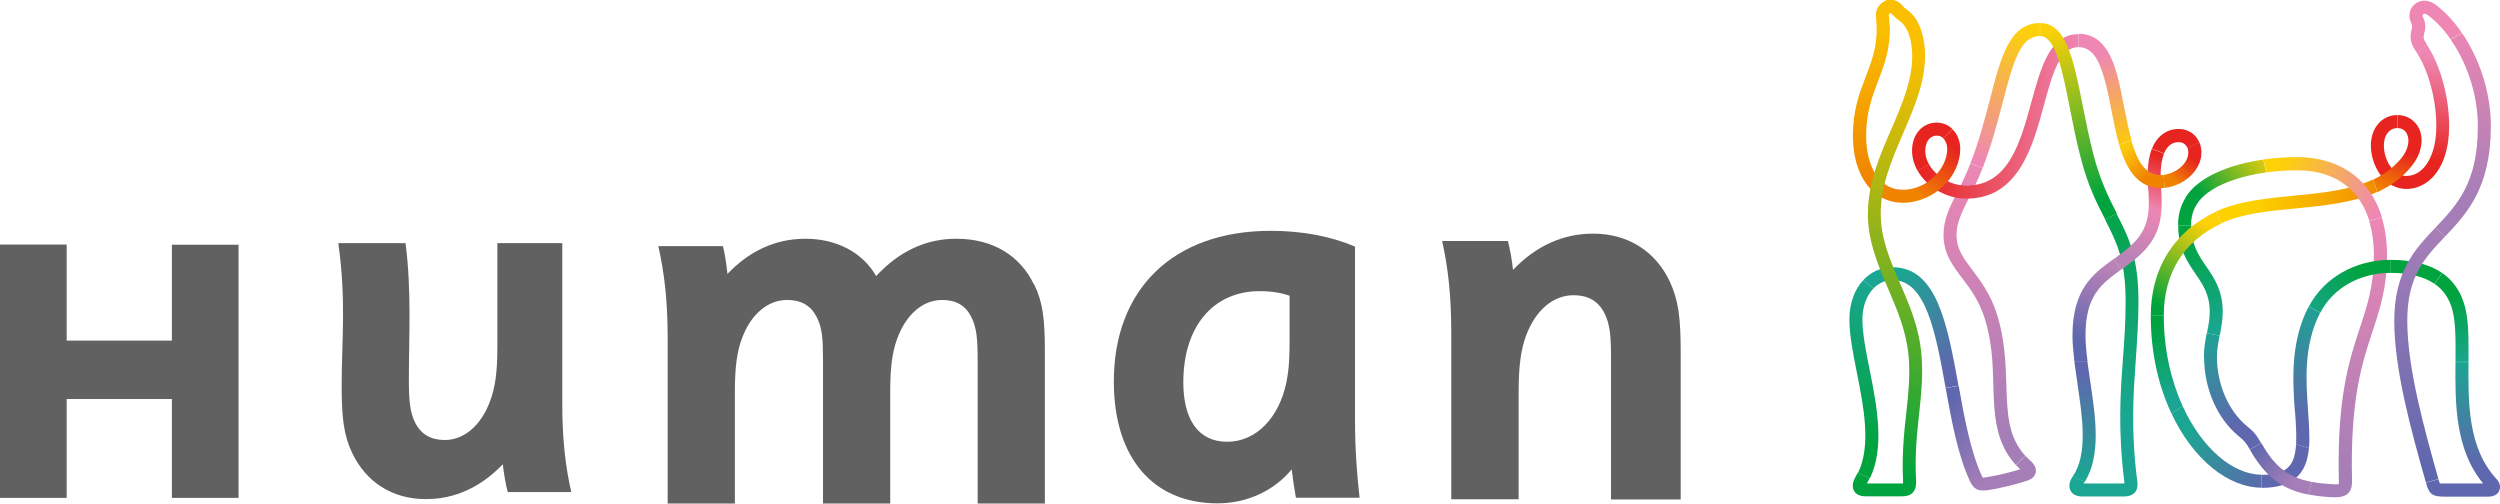 <?xml version="1.0" encoding="UTF-8"?><svg id="_レイヤー_2" xmlns="http://www.w3.org/2000/svg" xmlns:xlink="http://www.w3.org/1999/xlink" viewBox="0 0 142.1 28.62"><defs><style>.cls-1{fill:none;}.cls-2{fill:url(#linear-gradient);}.cls-3{clip-path:url(#clippath);}.cls-4{fill:#ee87b4;}.cls-5{fill:#e72420;}.cls-6{fill:#00a33e;}.cls-7{fill:#626161;}.cls-8{fill:#5f67ae;}.cls-9{clip-path:url(#clippath-1);}.cls-10{clip-path:url(#clippath-4);}.cls-11{clip-path:url(#clippath-3);}.cls-12{clip-path:url(#clippath-2);}.cls-13{clip-path:url(#clippath-7);}.cls-14{clip-path:url(#clippath-8);}.cls-15{clip-path:url(#clippath-6);}.cls-16{clip-path:url(#clippath-5);}.cls-17{clip-path:url(#clippath-9);}.cls-18{clip-path:url(#clippath-20);}.cls-19{clip-path:url(#clippath-21);}.cls-20{clip-path:url(#clippath-24);}.cls-21{clip-path:url(#clippath-23);}.cls-22{clip-path:url(#clippath-22);}.cls-23{clip-path:url(#clippath-25);}.cls-24{clip-path:url(#clippath-27);}.cls-25{clip-path:url(#clippath-28);}.cls-26{clip-path:url(#clippath-26);}.cls-27{clip-path:url(#clippath-29);}.cls-28{clip-path:url(#clippath-34);}.cls-29{clip-path:url(#clippath-33);}.cls-30{clip-path:url(#clippath-32);}.cls-31{clip-path:url(#clippath-30);}.cls-32{clip-path:url(#clippath-31);}.cls-33{clip-path:url(#clippath-14);}.cls-34{clip-path:url(#clippath-13);}.cls-35{clip-path:url(#clippath-12);}.cls-36{clip-path:url(#clippath-10);}.cls-37{clip-path:url(#clippath-15);}.cls-38{clip-path:url(#clippath-17);}.cls-39{clip-path:url(#clippath-16);}.cls-40{clip-path:url(#clippath-19);}.cls-41{clip-path:url(#clippath-11);}.cls-42{clip-path:url(#clippath-18);}.cls-43{fill:url(#linear-gradient-8);}.cls-44{fill:url(#linear-gradient-9);}.cls-45{fill:url(#linear-gradient-3);}.cls-46{fill:url(#linear-gradient-4);}.cls-47{fill:url(#linear-gradient-2);}.cls-48{fill:url(#linear-gradient-6);}.cls-49{fill:url(#linear-gradient-7);}.cls-50{fill:url(#linear-gradient-5);}.cls-51{fill:url(#linear-gradient-14);}.cls-52{fill:url(#linear-gradient-18);}.cls-53{fill:url(#linear-gradient-22);}.cls-54{fill:url(#linear-gradient-20);}.cls-55{fill:url(#linear-gradient-21);}.cls-56{fill:url(#linear-gradient-23);}.cls-57{fill:url(#linear-gradient-15);}.cls-58{fill:url(#linear-gradient-19);}.cls-59{fill:url(#linear-gradient-16);}.cls-60{fill:url(#linear-gradient-17);}.cls-61{fill:url(#linear-gradient-13);}.cls-62{fill:url(#linear-gradient-12);}.cls-63{fill:url(#linear-gradient-10);}.cls-64{fill:url(#linear-gradient-11);}.cls-65{fill:url(#linear-gradient-27);}.cls-66{fill:url(#linear-gradient-24);}.cls-67{fill:url(#linear-gradient-26);}.cls-68{fill:url(#linear-gradient-35);}.cls-69{fill:url(#linear-gradient-34);}.cls-70{fill:url(#linear-gradient-25);}.cls-71{fill:url(#linear-gradient-28);}.cls-72{fill:url(#linear-gradient-29);}.cls-73{fill:url(#linear-gradient-33);}.cls-74{fill:url(#linear-gradient-30);}.cls-75{fill:url(#linear-gradient-32);}.cls-76{fill:url(#linear-gradient-31);}.cls-77{isolation:isolate;}</style><clipPath id="clippath"><path id="SVGID" class="cls-1" d="M111.23,10.96c-.43,.85-.76,1.52-.76,2.39,0,1.06,.51,1.74,1.06,2.46,.45,.59,.96,1.27,1.28,2.28,.42,1.33,.46,2.57,.49,3.78,.05,1.68,.1,3.27,1.28,4.56l.53-.53c-.98-1.08-1.02-2.41-1.07-4.05-.04-1.2-.08-2.55-.53-3.98-.36-1.14-.91-1.87-1.39-2.51-.51-.67-.91-1.2-.91-2.01,0-.69,.29-1.26,.68-2.05,.24-.49,.52-1.04,.8-1.74l-.69-.27c-.26,.67-.53,1.21-.77,1.68"/></clipPath><linearGradient id="linear-gradient" x1="96.58" y1="784.92" x2="97.01" y2="784.92" gradientTransform="translate(-28708 -3537.41) rotate(90) scale(36.72 -36.72)" gradientUnits="userSpaceOnUse"><stop offset="0" stop-color="#ee87b4"/><stop offset="1" stop-color="#a67eb7"/></linearGradient><clipPath id="clippath-1"><path id="SVGID-2" class="cls-1" d="M120.76,27.56s0,0,0,0c0,0,0,0,0,0m-1.11-15.08c.65,1.27,1.17,2.27,1.17,4.67,0,1.14-.07,2.15-.15,3.22-.15,2.01-.29,4.09,.08,7.04,0,.03,0,.05,0,.07-.02,0-.04,0-.06,0h-2.26s.04-.07,.07-.1l-.68-.31c-.26,.39-.21,.66-.13,.82,.08,.15,.26,.33,.67,.33h2.33c.21,0,.47-.03,.65-.22,.18-.2,.17-.47,.14-.68-.37-2.88-.22-4.93-.08-6.9,.07-1.03,.15-2.11,.15-3.27,0-2.59-.58-3.71-1.25-5.01l-.66,.34Z"/></clipPath><linearGradient id="linear-gradient-2" x1="119.77" y1="821.53" x2="120.21" y2="821.53" gradientTransform="translate(-3612.32 25597.99) scale(31.13 -31.13)" gradientUnits="userSpaceOnUse"><stop offset="0" stop-color="#1aa692"/><stop offset="1" stop-color="#00a33e"/></linearGradient><clipPath id="clippath-2"><path id="SVGID-3" class="cls-1" d="M115.47,5.78c-.64,2.35-1.31,4.77-3.7,4.77-.65,0-1.29-.27-1.76-.74-.15-.15-.27-.3-.36-.47l-.66,.35c.13,.23,.29,.44,.49,.64,.61,.61,1.44,.96,2.29,.96,2.96,0,3.77-2.95,4.41-5.32,.48-1.77,.9-3.29,1.96-3.29v-.74c-1.62,0-2.13,1.87-2.67,3.84"/></clipPath><linearGradient id="linear-gradient-3" x1="79.81" y1="817.64" x2="80.25" y2="817.64" gradientTransform="translate(-1567.73 17183.41) scale(21.01 -21.01)" gradientUnits="userSpaceOnUse"><stop offset="0" stop-color="#e72420"/><stop offset="1" stop-color="#ee87b4"/></linearGradient><clipPath id="clippath-3"><path id="SVGID-4" class="cls-1" d="M110.46,7.87c.14,.14,.22,.36,.22,.59,0,1.1-1.1,2.33-2.57,2.33v.74c.9,0,1.75-.36,2.4-1,.58-.58,.91-1.34,.91-2.07,0-.43-.16-.84-.44-1.11l-.53,.52Z"/></clipPath><linearGradient id="linear-gradient-4" x1="98.21" y1="891.02" x2="98.64" y2="891.02" gradientTransform="translate(-665.93 7026.87) scale(7.88 -7.88)" gradientUnits="userSpaceOnUse"><stop offset="0" stop-color="#f08300"/><stop offset="1" stop-color="#e72420"/></linearGradient><clipPath id="clippath-4"><path id="SVGID-5" class="cls-1" d="M115.96,1.31v.74c.88,0,1.29,2.04,1.71,4.2,.17,.87,.35,1.76,.58,2.65,.42,1.67,.95,2.68,1.41,3.57l.66-.34c-.44-.86-.94-1.83-1.35-3.42-.22-.87-.4-1.75-.57-2.61-.53-2.68-.94-4.79-2.44-4.79h0Z"/></clipPath><linearGradient id="linear-gradient-5" x1="85.16" y1="779.52" x2="85.6" y2="779.52" gradientTransform="translate(-17731.34 -1948.87) rotate(90) scale(22.9 -22.9)" gradientUnits="userSpaceOnUse"><stop offset="0" stop-color="#fdd108"/><stop offset="1" stop-color="#00a33e"/></linearGradient><clipPath id="clippath-5"><path id="SVGID-6" class="cls-1" d="M117.8,19.07c0,.47,.05,.97,.11,1.5h.75c-.07-.54-.12-1.03-.12-1.5,0-2.28,.9-2.93,2.03-3.75l-.43-.6c-1.15,.83-2.34,1.69-2.34,4.35"/></clipPath><linearGradient id="linear-gradient-6" x1="90.81" y1="731.1" x2="91.24" y2="731.1" gradientTransform="translate(1058.03 -7519.7) rotate(-180) scale(10.31 -10.31)" gradientUnits="userSpaceOnUse"><stop offset="0" stop-color="#ba83b7"/><stop offset="1" stop-color="#5f67ae"/></linearGradient><clipPath id="clippath-6"><path id="SVGID-7" class="cls-1" d="M122.11,10.75c.06,1.07,.11,2.07-.77,2.99-.37,.39-.79,.69-1.2,.99l.43,.6c.43-.31,.88-.63,1.3-1.07,1.1-1.15,1.03-2.42,.97-3.54-.04-.71-.07-1.38,.16-1.99l-.69-.27c-.29,.76-.25,1.55-.21,2.3"/></clipPath><linearGradient id="linear-gradient-7" x1="98.98" y1="747.95" x2="99.41" y2="747.95" gradientTransform="translate(1497.6 -10362.54) rotate(-180) scale(13.87 -13.87)" gradientUnits="userSpaceOnUse"><stop offset="0" stop-color="#e72420"/><stop offset=".5" stop-color="#ee87b4"/><stop offset="1" stop-color="#ba83b7"/></linearGradient><clipPath id="clippath-7"><path id="SVGID-8" class="cls-1" d="M124.33,8.38c.1,.23,.09,.63-.25,1-.3,.33-.75,.52-1.1,.56l.05,.74c.5-.05,1.14-.3,1.59-.79,.49-.54,.64-1.22,.39-1.8l-.68,.3Z"/></clipPath><linearGradient id="linear-gradient-8" x1="79.43" y1="988.97" x2="79.86" y2="988.97" gradientTransform="translate(-184.17 3823.15) rotate(.01) scale(3.86 -3.86)" xlink:href="#linear-gradient-4"/><clipPath id="clippath-8"><path id="SVGID-9" class="cls-1" d="M120.45,8.23c.4,1.36,1.04,2.46,2.39,2.46,.06,0,.12,0,.19,0l-.05-.74s-.09,0-.14,0c-.89,0-1.34-.73-1.69-1.95l-.71,.23Z"/></clipPath><linearGradient id="linear-gradient-9" x1="-36.38" y1="749.75" x2="-35.95" y2="749.75" gradientTransform="translate(-3446.25 182.48) rotate(89.98) scale(4.76 -4.76)" gradientUnits="userSpaceOnUse"><stop offset="0" stop-color="#fcc80e"/><stop offset="1" stop-color="#f08300"/></linearGradient><clipPath id="clippath-9"><path id="SVGID-10" class="cls-1" d="M118.14,1.94v.74c.75,0,1.15,.66,1.46,1.75,.15,.52,.28,1.13,.41,1.83,.13,.65,.26,1.34,.44,1.96l.71-.23c-.15-.54-.28-1.17-.42-1.88-.12-.62-.24-1.24-.39-1.82-.37-1.33-.95-2.37-2.2-2.37h0Z"/></clipPath><linearGradient id="linear-gradient-10" x1="157.23" y1="839.12" x2="157.67" y2="839.12" gradientTransform="translate(10044.34 1868.39) rotate(-90) scale(11.83 -11.83)" gradientUnits="userSpaceOnUse"><stop offset="0" stop-color="#fcc80e"/><stop offset="1" stop-color="#ee87b4"/></linearGradient><clipPath id="clippath-10"><path id="SVGID-11" class="cls-1" d="M117.91,20.57c.05,.39,.11,.8,.17,1.22,.29,1.97,.6,4.01-.26,5.29l.68,.31c.93-1.51,.62-3.64,.31-5.71-.06-.38-.11-.75-.16-1.11h-.75Z"/></clipPath><linearGradient id="linear-gradient-11" x1="81.24" y1="753.18" x2="81.68" y2="753.18" gradientTransform="translate(1220.68 -10162.85) rotate(-180) scale(13.53 -13.53)" gradientUnits="userSpaceOnUse"><stop offset="0" stop-color="#5f67ae"/><stop offset="1" stop-color="#1aa692"/></linearGradient><clipPath id="clippath-11"><path id="SVGID-12" class="cls-1" d="M123.81,12.81c0,1.32,.52,2.08,.98,2.75,.43,.63,.81,1.18,.81,2.17,0,.43-.08,.81-.16,1.21l.73,.14c.08-.41,.17-.85,.17-1.35,0-1.22-.48-1.92-.94-2.59-.44-.64-.85-1.24-.85-2.33h-.74Z"/></clipPath><linearGradient id="linear-gradient-12" x1="150.88" y1="837.91" x2="151.32" y2="837.91" gradientTransform="translate(11216.65 2016.62) rotate(-90) scale(13.24 -13.24)" xlink:href="#linear-gradient-2"/><clipPath id="clippath-12"><path id="SVGID-13" class="cls-1" d="M134.66,12.56c.18,.58,.27,1.24,.27,1.95,0,1.71-.36,2.81-.78,4.08-.62,1.88-1.32,4-1.21,8.71,0,.12,0,.19,0,.21-.05,.02-.2,.03-.56,0-.35-.02-.67-.06-.96-.12l-.23,.71c.35,.07,.72,.12,1.14,.15,.55,.04,.9,.01,1.13-.2,.22-.21,.23-.51,.23-.77-.11-4.58,.57-6.65,1.17-8.46,.42-1.28,.82-2.48,.82-4.31,0-.78-.1-1.5-.3-2.15l-.72,.2Z"/></clipPath><linearGradient id="linear-gradient-13" x1="102.32" y1="778.73" x2="102.76" y2="778.73" gradientTransform="translate(3575.93 -26114.96) rotate(-180) scale(33.56 -33.56)" xlink:href="#linear-gradient"/><clipPath id="clippath-13"><path id="SVGID-14" class="cls-1" d="M125.28,20.28c0,1.8,.73,3.48,1.95,4.5,.32,.26,.4,.33,.65,.77l.64-.37c-.3-.52-.44-.66-.82-.97-1.04-.87-1.69-2.37-1.69-3.93,0-.43,.08-.8,.15-1.2l-.73-.14c-.08,.41-.16,.84-.16,1.34"/></clipPath><linearGradient id="linear-gradient-14" x1="153.18" y1="835" x2="153.61" y2="835" gradientTransform="translate(11296.36 2073.79) rotate(-90) scale(13.38 -13.38)" xlink:href="#linear-gradient-11"/><clipPath id="clippath-14"><path id="SVGID-15" class="cls-1" d="M124.23,11.23c-.29,.47-.43,.98-.43,1.58h.74c0-.46,.1-.84,.32-1.19,.61-.99,2.26-1.58,3.95-1.82l-.16-.73c-1.89,.27-3.7,.97-4.43,2.16"/></clipPath><linearGradient id="linear-gradient-15" x1="137.49" y1="737.87" x2="137.92" y2="737.87" gradientTransform="translate(1618.89 -7991.07) rotate(179.99) scale(10.84 -10.84)" xlink:href="#linear-gradient-5"/><clipPath id="clippath-15"><path id="SVGID-16" class="cls-1" d="M130.45,23.4c.05,.68,.09,1.32,.06,1.86l.73,.21c.06-.63,0-1.35-.05-2.12-.12-1.75-.26-3.73,.69-5.58l-.66-.34c-1.05,2.03-.9,4.21-.78,5.97"/></clipPath><linearGradient id="linear-gradient-16" x1="129.69" y1="841.39" x2="130.13" y2="841.39" gradientTransform="translate(-1992.05 13781.7) scale(16.35 -16.35)" xlink:href="#linear-gradient-11"/><clipPath id="clippath-16"><path id="SVGID-17" class="cls-1" d="M131.23,17.43l.66,.34c.72-1.4,2.25-2.26,4-2.26v-.74c-2.02,0-3.8,1.02-4.66,2.66"/></clipPath><linearGradient id="linear-gradient-17" x1="71.6" y1="868.25" x2="72.04" y2="868.25" gradientTransform="translate(-559.92 8386.43) scale(9.64 -9.64)" xlink:href="#linear-gradient-2"/><clipPath id="clippath-17"><path id="SVGID-18" class="cls-1" d="M141.15,27.48h-2.2c-.13,0-.22,0-.27,0-.02-.05-.05-.16-.08-.24l-.71,.2c.18,.63,.33,.79,1.06,.79h2.48c.44,0,.59-.24,.63-.34,.04-.1,.12-.38-.17-.68-1.62-1.75-1.6-4.34-1.58-6.63h-.74c-.02,2.33-.04,4.96,1.58,6.91"/></clipPath><linearGradient id="linear-gradient-18" x1="126.97" y1="854.34" x2="127.4" y2="854.34" gradientTransform="translate(-1567.24 11499.15) scale(13.43 -13.43)" xlink:href="#linear-gradient-11"/><clipPath id="clippath-18"><path id="SVGID-19" class="cls-1" d="M136.09,18.23c0,2.81,.99,6.35,1.8,9.2l.71-.2c-.79-2.81-1.77-6.3-1.77-9,0-2.53,.99-3.57,2.14-4.78l-.54-.51c-1.15,1.21-2.34,2.47-2.34,5.3"/></clipPath><linearGradient id="linear-gradient-19" x1="97.12" y1="778.54" x2="97.56" y2="778.54" gradientTransform="translate(3112.38 -23774.27) rotate(180) scale(30.56 -30.56)" gradientUnits="userSpaceOnUse"><stop offset="0" stop-color="#a67eb7"/><stop offset="1" stop-color="#5f67ae"/></linearGradient><clipPath id="clippath-19"><path id="SVGID-20" class="cls-1" d="M137.41,3.06c.65,1.04,1.07,2.63,1.07,4.12,0,1.66-.7,2.82-1.7,2.82-.27,0-.51-.11-.73-.32l-.53,.52c.36,.35,.79,.54,1.25,.54,.55,0,1.05-.22,1.46-.62,.63-.63,.98-1.68,.98-2.94,0-1.69-.51-3.53-1.3-4.68l-.52,.56Z"/></clipPath><linearGradient id="linear-gradient-20" x1="126.25" y1="852.77" x2="126.68" y2="852.77" gradientTransform="translate(-1580.73 11595.57) scale(13.59 -13.59)" xlink:href="#linear-gradient-3"/><clipPath id="clippath-20"><path id="SVGID-21" class="cls-1" d="M139.29,2.24c.88,1.26,1.55,3.03,1.55,4.94,0,3.22-1.17,4.45-2.41,5.76l.54,.51c1.23-1.29,2.61-2.76,2.61-6.27,0-2.03-.7-3.92-1.63-5.29l-.65,.35Z"/></clipPath><linearGradient id="linear-gradient-21" x1="96.06" y1="770.12" x2="96.49" y2="770.12" gradientTransform="translate(2354.85 -17699.99) rotate(-180) scale(22.99 -22.99)" xlink:href="#linear-gradient"/><clipPath id="clippath-21"><path id="SVGID-22" class="cls-1" d="M138.38,16.13c.6,.41,.96,1.03,1.09,1.85,.12,.73,.11,1.64,.1,2.59h.74c0-.98,.02-1.91-.11-2.7-.13-.82-.49-1.72-1.38-2.35l-.44,.61Z"/></clipPath><linearGradient id="linear-gradient-22" x1="166.83" y1="853.79" x2="167.26" y2="853.79" gradientTransform="translate(8395.57 1634.18) rotate(-90) scale(9.67 -9.67)" xlink:href="#linear-gradient-2"/><clipPath id="clippath-22"><path id="SVGID-23" class="cls-1" d="M123.43,23.51c1.23,2.62,3.24,4.21,5.12,4.21v-.74c-1.64,0-3.4-1.51-4.49-3.9l-.63,.43Z"/></clipPath><linearGradient id="linear-gradient-23" x1="166.76" y1="809.8" x2="167.19" y2="809.8" gradientTransform="translate(10573.14 2180.34) rotate(-90) scale(12.9 -12.9)" xlink:href="#linear-gradient-11"/><clipPath id="clippath-23"><path id="SVGID-24" class="cls-1" d="M122.25,17.95c0,2.13,.45,4.03,1.18,5.56l.63-.43c-.65-1.44-1.07-3.19-1.07-5.13h-.74Z"/></clipPath><linearGradient id="linear-gradient-24" x1="161.08" y1="856.01" x2="161.51" y2="856.01" gradientTransform="translate(8487.82 1596.34) rotate(-90) scale(9.77 -9.77)" xlink:href="#linear-gradient-2"/><clipPath id="clippath-24"><path id="SVGID-25" class="cls-1" d="M122.25,17.95h.74c0-2.43,1.13-4.25,3.28-5.25l-.31-.67c-2.39,1.12-3.71,3.22-3.71,5.93"/></clipPath><linearGradient id="linear-gradient-25" x1="110.19" y1="741.48" x2="110.62" y2="741.48" gradientTransform="translate(1517.29 -9342.5) rotate(180) scale(12.62 -12.62)" xlink:href="#linear-gradient-5"/><clipPath id="clippath-25"><path id="SVGID-26" class="cls-1" d="M130.41,11.12c-1.55,.15-3.16,.3-4.45,.9l.31,.67c1.17-.55,2.64-.69,4.2-.84,1.61-.16,3.26-.32,4.65-.94l-.24-.71c-1.3,.61-2.91,.77-4.47,.92"/></clipPath><linearGradient id="linear-gradient-26" x1="78.63" y1="826.45" x2="79.07" y2="826.45" gradientTransform="translate(-1318.77 15217.24) scale(18.4 -18.4)" gradientUnits="userSpaceOnUse"><stop offset="0" stop-color="#fdd100"/><stop offset="1" stop-color="#f08300"/></linearGradient><clipPath id="clippath-26"><path id="SVGID-27" class="cls-1" d="M136.26,7.28c.26,0,.46,.12,.56,.35,.14,.3,.12,.82-.35,1.39-.44,.52-.98,.91-1.58,1.19l.24,.71c.72-.33,1.37-.78,1.91-1.43,.58-.7,.76-1.53,.46-2.18-.23-.48-.69-.77-1.23-.77v.74Z"/></clipPath><linearGradient id="linear-gradient-27" x1="122.54" y1="929.17" x2="122.98" y2="929.17" gradientTransform="translate(-575.19 5381.44) rotate(.01) scale(5.78 -5.78)" xlink:href="#linear-gradient-4"/><clipPath id="clippath-27"><path id="SVGID-28" class="cls-1" d="M128.66,9.07l.16,.73c.58-.08,1.16-.12,1.72-.12,1.31,0,2.36,.38,3.12,1.14,.46,.46,.8,1.04,1.01,1.73l.72-.2c-.25-.82-.66-1.51-1.2-2.06-.89-.89-2.15-1.36-3.64-1.36-.61,0-1.25,.04-1.87,.13"/></clipPath><linearGradient id="linear-gradient-28" x1="54.91" y1="803.54" x2="55.35" y2="803.54" gradientTransform="translate(-10847.79 -743.96) rotate(90.01) scale(13.66 -13.66)" gradientUnits="userSpaceOnUse"><stop offset="0" stop-color="#fdd108"/><stop offset="1" stop-color="#ee87b4"/></linearGradient><clipPath id="clippath-28"><path id="SVGID-29" class="cls-1" d="M127.88,25.55c.86,1.51,1.79,2.26,3.31,2.56l.23-.71c-1.51-.29-2.2-1.02-2.89-2.22l-.64,.37Z"/></clipPath><linearGradient id="linear-gradient-29" x1="216.96" y1="813.8" x2="217.4" y2="813.8" gradientTransform="translate(5798.12 1542.88) rotate(-89.97) scale(6.97 -6.97)" xlink:href="#linear-gradient-19"/><clipPath id="clippath-29"><path id="SVGID-30" class="cls-1" d="M106.67,1.48c.03,1.2-.29,2.02-.62,2.88-.36,.93-.73,1.89-.73,3.37,0,1.3,.38,2.39,1.06,3.07,.48,.47,1.07,.72,1.73,.72v-.74c-.46,0-.87-.17-1.2-.51-.54-.54-.84-1.44-.84-2.55,0-1.34,.35-2.24,.68-3.11,.34-.89,.7-1.81,.67-3.16h-.74Z"/></clipPath><linearGradient id="linear-gradient-30" x1="87.52" y1="770.58" x2="87.96" y2="770.58" gradientTransform="translate(-14897.29 -1702.11) rotate(90) scale(19.47 -19.47)" gradientUnits="userSpaceOnUse"><stop offset="0" stop-color="#fabf00"/><stop offset="1" stop-color="#f08300"/></linearGradient><clipPath id="clippath-30"><path id="SVGID-31" class="cls-1" d="M105.12,18.16c0,.87,.2,1.9,.42,3,.39,1.96,.83,4.16,.07,5.72l.68,.3c.85-1.78,.39-4.1-.02-6.17-.21-1.05-.41-2.05-.41-2.85,0-.73,.23-1.36,.64-1.78l-.6-.45c-.49,.53-.78,1.31-.78,2.23"/></clipPath><linearGradient id="linear-gradient-31" x1="92.44" y1="773.53" x2="92.88" y2="773.53" gradientTransform="translate(-17686.29 -2110.56) rotate(90) scale(23 -23)" xlink:href="#linear-gradient-2"/><clipPath id="clippath-31"><path id="SVGID-32" class="cls-1" d="M105.9,15.93l.6,.45c.3-.3,.68-.46,1.08-.46,1.89,0,2.44,2.97,3.01,6.13l.73-.13c-.63-3.46-1.22-6.73-3.74-6.73-.67,0-1.25,.27-1.68,.74"/></clipPath><linearGradient id="linear-gradient-32" x1="156.71" y1="818.82" x2="157.14" y2="818.82" gradientTransform="translate(11827.96 2264.33) rotate(-90) scale(14.31 -14.31)" xlink:href="#linear-gradient-11"/><clipPath id="clippath-32"><path id="SVGID-33" class="cls-1" d="M107.11,.08c-.33,.15-.51,.49-.48,.86,.02,.19,.03,.37,.03,.54h.74c0-.2-.02-.41-.04-.61,0-.06,.01-.09,.05-.11,.03-.01,.07-.02,.13,.03,.02,.02,.03,.04,.05,.06,.05,.05,.11,.12,.2,.2,.06,.05,.11,.09,.16,.12,.1,.07,.17,.13,.27,.25,.3,.38,.47,1.04,.47,1.77,0,1.39-.57,2.72-1.18,4.13-.66,1.52-1.34,3.08-1.34,4.85,0,1.56,.59,2.92,1.15,4.24,.52,1.21,1.05,2.45,1.17,3.88,.09,1.12-.02,2.13-.14,3.2-.13,1.15-.25,2.35-.18,3.85,0,.06,0,.11,0,.14-.02,0-.04,0-.08,0h-1.98s.02-.03,.03-.05c.05-.08,.09-.17,.13-.26l-.68-.3c-.03,.06-.06,.13-.1,.19-.07,.13-.3,.52-.1,.85,.08,.14,.26,.3,.65,.3h2.05c.2,0,.45-.02,.63-.21,.19-.2,.2-.47,.19-.71-.08-1.45,.05-2.61,.17-3.74,.12-1.11,.23-2.15,.14-3.34-.12-1.55-.68-2.86-1.23-4.12-.56-1.3-1.09-2.54-1.09-3.95,0-1.61,.65-3.11,1.27-4.55,.61-1.42,1.25-2.88,1.25-4.43,0-.9-.23-1.72-.63-2.23-.16-.2-.3-.31-.41-.39-.04-.03-.08-.06-.12-.09-.04-.04-.08-.08-.12-.12-.02-.03-.05-.05-.07-.08-.17-.18-.39-.27-.62-.27-.12,0-.24,.03-.35,.08"/></clipPath><linearGradient id="linear-gradient-33" x1="103.25" y1="788.96" x2="103.68" y2="788.96" gradientTransform="translate(5976.48 -44750.19) rotate(180) scale(56.74 -56.74)" gradientUnits="userSpaceOnUse"><stop offset="0" stop-color="#fabf00"/><stop offset="1" stop-color="#00a33e"/></linearGradient><clipPath id="clippath-33"><path id="SVGID-34" class="cls-1" d="M113.12,5.6c-.29,1.12-.62,2.4-1.12,3.68l.69,.27c.52-1.32,.85-2.61,1.15-3.76,.62-2.39,1.03-3.74,2.11-3.74v-.74c-1.71,0-2.21,1.89-2.83,4.29"/></clipPath><linearGradient id="linear-gradient-34" x1="105.23" y1="760.21" x2="105.67" y2="760.21" gradientTransform="translate(2016.57 -13693.53) rotate(-179.99) scale(18.02 -18.02)" xlink:href="#linear-gradient-28"/><clipPath id="clippath-34"><path id="SVGID-35" class="cls-1" d="M110.59,22.05c.34,1.89,.7,3.84,1.38,5.3,.22,.46,.47,.59,1.02,.51,.92-.14,1.78-.39,2.21-.53,.29-.09,.46-.25,.51-.47,.05-.22-.05-.44-.29-.66-.11-.1-.21-.2-.3-.3l-.53,.53c.07,.08,.16,.16,.24,.24-.44,.14-1.18,.34-1.95,.46-.1,.02-.15,.02-.18,.02,0-.02-.03-.05-.05-.1-.64-1.38-.99-3.28-1.32-5.12l-.73,.13Z"/></clipPath><linearGradient id="linear-gradient-35" x1="173.91" y1="817.95" x2="174.35" y2="817.95" gradientTransform="translate(9087.89 1934.4) rotate(-90) scale(10.97 -10.97)" xlink:href="#linear-gradient-19"/></defs><g id="_レイヤー_1-2"><g><g><g class="cls-3"><rect class="cls-2" x="109.21" y="9.03" width="7.16" height="17.64" transform="translate(-1.4 17.16) rotate(-8.65)"/></g><g class="cls-9"><rect class="cls-47" x="111.36" y="17.39" width="16.41" height="5.58" transform="translate(87.61 137.15) rotate(-84.3)"/></g><g class="cls-12"><rect class="cls-45" x="108.99" y="1.94" width="9.15" height="9.36"/></g><path class="cls-5" d="M110.98,7.34c-.24-.24-.55-.37-.9-.37-.81,0-1.4,.67-1.4,1.59,0,.39,.11,.78,.31,1.14l.66-.35c-.15-.26-.22-.52-.22-.79s.09-.52,.24-.68c.11-.11,.25-.17,.42-.17,.15,0,.27,.05,.37,.15l.52-.52Z"/><g class="cls-11"><rect class="cls-46" x="107.09" y="6.84" width="5.34" height="5.19" transform="translate(34.45 89.84) rotate(-51.79)"/></g><g class="cls-10"><rect class="cls-50" x="114.24" y=".9" width="7.79" height="11.97" transform="translate(4.35 39.39) rotate(-19.28)"/></g><g class="cls-16"><rect class="cls-48" x="115.99" y="15.5" width="6.39" height="4.29" transform="translate(69.02 127.19) rotate(-73.81)"/></g><g class="cls-15"><rect class="cls-49" x="117.86" y="9.39" width="7.44" height="4.98" transform="translate(70.24 122.72) rotate(-70.73)"/></g><path class="cls-5" d="M125.01,8.09c-.21-.48-.65-.76-1.18-.76-.68,0-1.24,.42-1.51,1.12l.69,.27c.09-.24,.32-.64,.82-.64,.31,0,.45,.2,.5,.32l.68-.3Z"/><g class="cls-13"><rect class="cls-43" x="122.39" y="7.68" width="3.45" height="3.41" transform="translate(38.11 99.36) rotate(-50.61)"/></g><g class="cls-14"><rect class="cls-44" x="119.88" y="7.49" width="3.71" height="3.72" transform="translate(23.03 81.21) rotate(-40.45)"/></g><g class="cls-17"><rect class="cls-63" x="117.13" y="1.62" width="5.03" height="6.95" transform="translate(5.83 42.34) rotate(-20.56)"/></g><g class="cls-36"><rect class="cls-64" x="115.21" y="23.11" width="6.84" height="1.72" transform="translate(92.8 142.21) rotate(-89.1)"/></g><g class="cls-41"><rect class="cls-62" x="122.96" y="12.58" width="4.24" height="6.73" transform="translate(.74 36.91) rotate(-16.83)"/></g><g class="cls-35"><rect class="cls-61" x="125.17" y="16.44" width="16.53" height="7.78" transform="translate(85.21 146.39) rotate(-77.73)"/></g><g class="cls-34"><rect class="cls-51" x="124.24" y="18.58" width="5.31" height="7.33" transform="translate(.05 44.79) rotate(-20.02)"/></g><g class="cls-33"><rect class="cls-57" x="123.19" y="7.97" width="6.25" height="5.94" transform="translate(17.02 75.2) rotate(-35.4)"/></g><g class="cls-37"><rect class="cls-59" x="126.95" y="20.25" width="8.15" height="2.38" transform="translate(98.56 150.18) rotate(-85.14)"/></g><g class="cls-39"><rect class="cls-60" x="130.79" y="13.79" width="5.54" height="4.95" transform="translate(10.26 70.12) rotate(-30.54)"/></g><path class="cls-6" d="M138.82,15.52c-.66-.45-1.6-.75-2.94-.75v.74c1.06,0,1.89,.21,2.49,.62l.44-.61Z"/><g class="cls-38"><rect class="cls-52" x="135.82" y="21.45" width="8.42" height="5.88" transform="translate(85.15 155.52) rotate(-77.17)"/></g><g class="cls-42"><rect class="cls-58" x="130.26" y="18.64" width="14.54" height="3.08" transform="translate(115.43 157.42) rotate(-89.2)"/></g><g class="cls-40"><rect class="cls-54" x="132.96" y="3.97" width="8.82" height="5.3" transform="translate(102.91 139.77) rotate(-78.25)"/></g><g><path class="cls-5" d="M136.05,9.68c-.34-.34-.55-.89-.55-1.41,0-.33,.1-.62,.28-.79,.13-.13,.29-.2,.48-.2v-.74c-.87,0-1.5,.73-1.5,1.73,0,.72,.3,1.46,.77,1.94l.53-.52Z"/><path class="cls-4" d="M137.93,2.5c-.19-.27-.2-.39-.13-.63,.09-.34,.07-.58-.07-.87-.04-.08-.04-.15,.01-.19,.05-.05,.14-.03,.24,.04,.45,.32,.91,.8,1.31,1.38l.65-.35c-.47-.69-1.01-1.26-1.54-1.64-.38-.27-.83-.27-1.15,0-.31,.26-.39,.7-.19,1.09,.05,.1,.06,.16,.02,.34-.13,.47-.06,.81,.24,1.24,.03,.04,.06,.09,.09,.14l.52-.56Z"/></g><g class="cls-18"><rect class="cls-55" x="134.1" y="5.56" width="11.8" height="4.21" transform="translate(119.42 146.36) rotate(-84.69)"/></g><g class="cls-19"><rect class="cls-53" x="137.69" y="15.35" width="3.32" height="5.4" transform="translate(.67 40.67) rotate(-16.64)"/></g><path class="cls-8" d="M130.51,25.26c-.04,.54-.14,.98-.41,1.26-.29,.32-.8,.47-1.55,.47v.74c.96,0,1.64-.23,2.09-.7,.38-.4,.54-.94,.6-1.56l-.73-.21Z"/><g class="cls-22"><rect class="cls-56" x="122.56" y="21.95" width="6.87" height="6.91" transform="translate(23.73 103.26) rotate(-48.68)"/></g><g class="cls-21"><rect class="cls-66" x="121.72" y="17.82" width="2.87" height="5.81" transform="translate(-1.67 24.55) rotate(-11.31)"/></g><g class="cls-20"><rect class="cls-70" x="120.69" y="11.72" width="7.16" height="6.53" transform="translate(46.48 113.05) rotate(-58.45)"/></g><g class="cls-23"><rect class="cls-67" x="125.81" y="9.4" width="9.47" height="4.1" transform="translate(.06 23.59) rotate(-10.33)"/></g><g class="cls-26"><rect class="cls-65" x="133.75" y="6.51" width="5.18" height="4.43" transform="translate(73.2 129.88) rotate(-66.14)"/></g><g class="cls-24"><rect class="cls-71" x="128.91" y="6.93" width="6.22" height="7.63" transform="translate(63.77 124.27) rotate(-63.64)"/></g><g class="cls-25"><rect class="cls-72" x="127.39" y="24.35" width="4.5" height="4.59" transform="translate(27.69 111.05) rotate(-51.23)"/></g><g class="cls-27"><rect class="cls-74" x="104.83" y="1.35" width="3.76" height="10.29" transform="translate(-.12 10.53) rotate(-5.65)"/></g><g class="cls-31"><rect class="cls-76" x="105.09" y="15.92" width="2.07" height="11.26" transform="translate(-.1 .5) rotate(-.27)"/></g><g class="cls-32"><rect class="cls-75" x="104.39" y="14.24" width="8.44" height="8.74" transform="translate(10.25 68.3) rotate(-36.53)"/></g><g class="cls-30"><rect class="cls-73" x="93.14" y="11.39" width="28.38" height="5.44" transform="translate(88.61 120.73) rotate(-87.53)"/></g><g class="cls-29"><rect class="cls-69" x="109.41" y="1.92" width="9.14" height="7.01" transform="translate(61.85 106.94) rotate(-65.55)"/></g><g class="cls-28"><rect class="cls-68" x="109.24" y="20.96" width="7.87" height="7.93" transform="translate(12.55 82.42) rotate(-42.16)"/></g></g><g class="cls-77"><polygon class="cls-7" points="9.77 13.91 9.77 19.36 3.79 19.36 3.79 13.9 0 13.9 0 28.3 3.79 28.3 3.79 22.68 9.77 22.68 9.77 28.3 13.56 28.3 13.56 13.91 9.77 13.91"/><path class="cls-7" d="M77.28,28.3c-.15-1.3-.26-2.8-.26-4.35V14.02c-1.36-.59-3.01-.9-4.79-.9-5.58,0-8.92,3.35-8.92,8.56,0,4.34,2.23,6.93,5.89,6.93,1.7,0,3.23-.73,4.22-1.93,.07,.57,.16,1.19,.24,1.61h3.63Zm-3.98-9.05c0,.9-.01,1.67-.19,2.52-.42,1.98-1.71,3.34-3.36,3.34s-2.49-1.28-2.49-3.38c0-3.21,1.73-5.18,4.33-5.18,.7,0,1.23,.09,1.71,.26v2.45Z"/><path class="cls-7" d="M86.32,28.39v-6.12c0-1.49,.13-2.39,.42-3.19,.54-1.45,1.54-2.3,2.7-2.3,.81,0,1.39,.32,1.74,.99,.34,.65,.39,1.35,.39,2.59v8.03h3.96v-8.4c0-1.94-.13-2.95-.63-4.01-.8-1.68-2.34-2.7-4.35-2.7-1.7,0-3.24,.69-4.55,2.06-.06-.55-.17-1.19-.29-1.64h-3.74c.35,1.57,.52,3.14,.52,5.24v9.44h3.83Z"/><path class="cls-7" d="M58.76,16.15c-.78-1.6-2.29-2.58-4.41-2.58-1.72,0-3.24,.71-4.55,2.12-.78-1.36-2.27-2.12-4.02-2.12s-3.22,.73-4.43,2c-.06-.54-.15-1.18-.26-1.58h-3.67c.35,1.56,.53,3.13,.53,5.23v9.4h3.82v-6.34c0-1.42,.12-2.28,.4-3.04,.51-1.38,1.47-2.19,2.57-2.19,.78,0,1.33,.3,1.67,.95,.33,.62,.37,1.28,.37,2.47v8.15h3.82v-6.34c0-1.42,.12-2.28,.4-3.04,.51-1.38,1.46-2.19,2.55-2.19,.77,0,1.32,.3,1.65,.95,.32,.62,.37,1.28,.37,2.47v8.15h3.82v-8.66c0-1.84-.12-2.82-.62-3.82"/><path class="cls-7" d="M19.23,13.82c.46,3.36,.19,5.44,.19,8.09,0,1.86,.12,2.85,.61,3.86,.78,1.62,2.25,2.6,4.18,2.6,1.63,0,3.1-.66,4.37-1.98,.06,.53,.16,1.14,.28,1.58h3.61c-.34-1.51-.51-3.03-.51-5.06V13.82h-3.69v5.9c0,1.43-.12,2.3-.41,3.07-.51,1.39-1.48,2.22-2.58,2.22-.77,0-1.33-.31-1.67-.96-.32-.63-.37-1.3-.37-2.5,0-2.39,.16-5.03-.19-7.73h-3.82Z"/></g></g></g></svg>